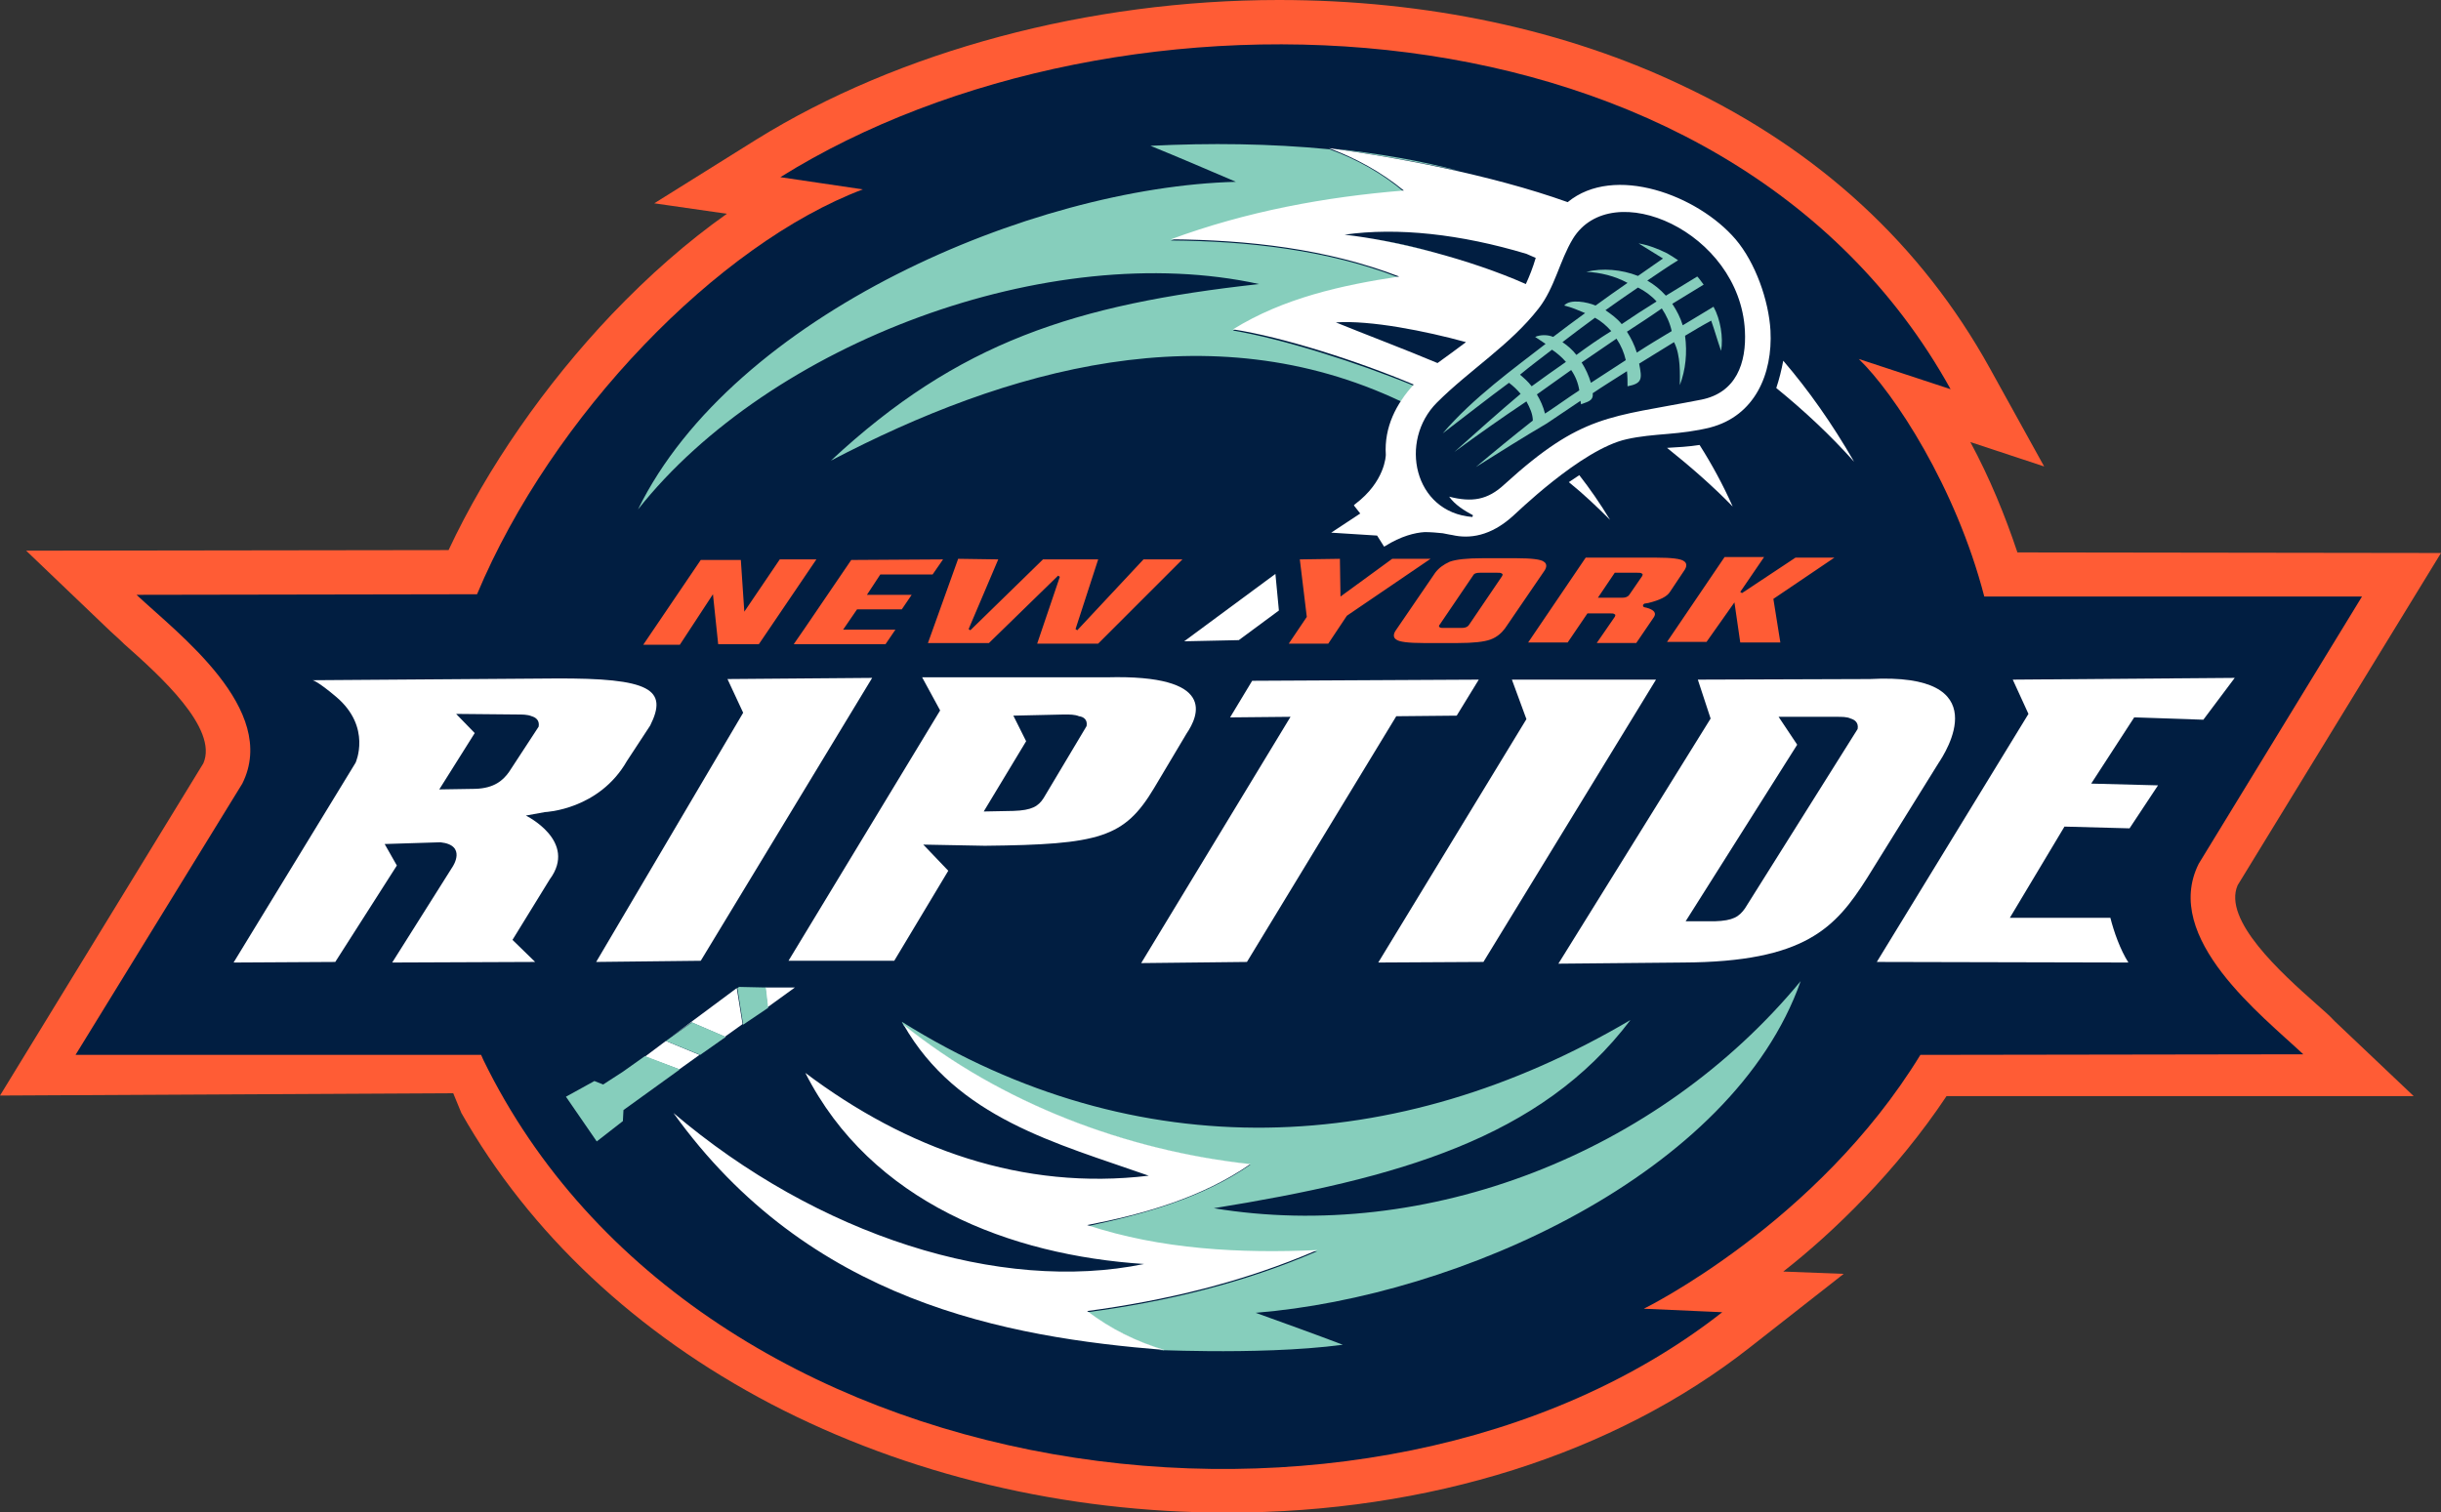 <?xml version="1.0" encoding="utf-8"?>
<!-- Generator: Adobe Illustrator 24.3.0, SVG Export Plug-In . SVG Version: 6.00 Build 0)  -->
<svg version="1.1" id="Layer_1" xmlns="http://www.w3.org/2000/svg" xmlns:xlink="http://www.w3.org/1999/xlink" x="0px" y="0px"
	 viewBox="0 0 420.1 260.3" style="enable-background:new 0 0 420.1 260.3;" xml:space="preserve">
<rect x="0" y="0" width="420.1" height="260.3" fill="#333333" stroke="none"/>
<style type="text/css">
	.st0{clip-path:url(#SVGID_2_);fill:#FF5C35;}
	.st1{clip-path:url(#SVGID_2_);fill:#011E41;}
	.st2{fill:#86CEBC;}
	.st3{fill:#FFFFFF;}
	.st4{fill-rule:evenodd;clip-rule:evenodd;fill:#FF5C35;}
	.st5{fill-rule:evenodd;clip-rule:evenodd;fill:#86CEBC;}
	.st6{fill-rule:evenodd;clip-rule:evenodd;fill:#FFFFFF;}
</style>
<g>
	<g>
		<defs>
			<rect id="SVGID_1_" y="0" width="420.1" height="260.3"/>
		</defs>
		<clipPath id="SVGID_2_">
			<use xlink:href="#SVGID_1_"  style="overflow:visible;"/>
		</clipPath>
		<path class="st0" d="M398.7,172.9c-6.1-5.4-16.2-14.5-13.6-20.5l35-57.2l-72.9-0.1c-2.1-6.3-4.8-12.9-8.1-19l12.7,4.2l-9.4-17
			c-11.7-21.1-29.3-37.4-52.5-48.4C269.5,5.1,245.4,0,220.1,0c-32.7,0-65.4,8.8-89.9,24l-17.6,11l12.5,1.8
			c-6.8,4.8-13.4,10.6-19.8,17.3C93.8,66.2,83.8,80.6,77.2,94.7L4.5,94.8L18.3,108c0.9,0.9,2,1.8,3.1,2.9
			c6.1,5.4,16.2,14.5,13.6,20.5L0,188.6l78-0.4l1.4,3.4c11.8,20.8,30.2,38,53.3,50.1c23.4,12.2,50.6,18.7,78.5,18.7h0
			c34.7,0,66.6-10.1,89.9-28.4l16.2-12.7l-10.4-0.4c8.7-6.8,19.5-17.3,28.1-30.2h80.4l-13.6-12.9
			C400.9,174.8,399.8,173.9,398.7,172.9"/>
		<path class="st1" d="M13,181.6l28.7-46.7c6.4-12.8-11.2-25.9-18.2-32.5l58.6-0.1C95,71.5,123.6,42,148.5,32.6l-14.2-2.1
			C192.3-5.7,297.1-2.7,335.7,67l-15.8-5.2c6.1,5.9,16.7,22,21.6,40.9l65,0l-28.1,46c-6.4,12.8,11,26.2,18,32.8l-65.9,0.1
			c-17.8,29.1-47.6,43.7-47.6,43.7l13.5,0.6c-60,47.1-176.2,32.5-213.2-43.4l-0.4-0.9H13"/>
	</g>
	<path class="st2" d="M215.2,200.5c-21.1-2.3-42.8-10.4-59.7-24l-0.3-0.6c40.5,25.3,85.2,23.4,125.4-0.3
		c-15.4,20.4-40.2,27.3-71.7,32.4c36.5,6,76.4-9.3,101-39.1c-11.7,33.2-58.9,54.3-93.8,57.1c5,1.8,10,3.6,15,5.5
		c-15,2-36.3,0.6-30.7,1c-4.7-1.4-9.2-3.7-13.3-6.6c13.6-1.8,26.9-5,39.6-10.5c-13.3,0.6-26.9-0.2-39.6-4.3
		C196.9,209,206.8,206.3,215.2,200.5"/>
	<path class="st3" d="M200.4,232.4c-27.3-2.2-61.2-8.3-84.5-40.8c24.8,21.1,56.2,31.1,81,26c-23-1.5-47-10.6-58.3-32.9
		c17.4,13.1,37.4,20.3,59.1,17.7c-15.9-5.6-33-9.9-42.2-26c16.9,13.6,38.5,21.7,59.7,24c-8.4,5.8-18.3,8.6-28.1,10.5
		c12.7,4.2,26.4,4.9,39.6,4.3c-12.7,5.5-26.1,8.7-39.6,10.5C191.2,228.8,195.7,231,200.4,232.4"/>
	<path class="st3" d="M111,181.9l3.6-2.7l5.8,2.4l4.4-3.1l-5.8-2.5l-3.5,2.5l11.3-8.4l1,6.2l-10.9,7.8L111,181.9L111,181.9z
		 M136.8,170l-4.7,3.4l-0.4-3.4L136.8,170L136.8,170z M220.1,105.1l-6.9,5.1l-9.4,0.2l15.7-11.6L220.1,105.1L220.1,105.1z"/>
	<path class="st4" d="M293.7,110.5l-6.8,0l9.9-14.6l6.8,0l-4.1,6l0.3,0.2L309,96l6.7,0l-10.5,7.1l1.2,7.5l-6.9,0l-1-6.9L293.7,110.5
		L293.7,110.5z M275,102.9l4.1,0c0.6,0,1-0.1,1.3-0.5l2.2-3.2c0.1-0.2,0.2-0.4-0.1-0.5c-0.1-0.1-0.4-0.1-0.7-0.1l-3.9,0L275,102.9
		L275,102.9z M269.8,110.6l-6.8,0l9.9-14.6l12.2,0c2.6,0,4.2,0.2,4.7,0.6c0.5,0.3,0.6,0.9,0,1.7l-2.4,3.6c-0.5,0.8-1.7,1.4-3.7,1.9
		c-0.2,0-0.4,0.1-0.6,0.1c-0.1,0-0.1,0-0.2,0.1c0,0-0.1,0.1-0.1,0.1c-0.1,0.1,0,0.2,0,0.3c0,0,0.1,0.1,0.1,0.1
		c0.1,0,0.2,0.1,0.4,0.1c1.5,0.4,1.8,1,1.3,1.7l-3,4.4l-6.8,0l3.1-4.5c0.1-0.2,0.2-0.4-0.1-0.5c-0.1-0.1-0.4-0.1-0.7-0.1l-3.9,0
		L269.8,110.6L269.8,110.6z M247.8,108c0.1,0.1,0.4,0.1,0.7,0.1l3,0c0.6,0,1-0.1,1.3-0.5l5.7-8.4c0.1-0.2,0.2-0.4-0.1-0.5
		c-0.1-0.1-0.4-0.1-0.7-0.1l-3,0c-0.6,0-1,0.1-1.2,0.5l-5.7,8.4C247.6,107.7,247.6,107.9,247.8,108 M249.5,96.7
		c1.1-0.4,3-0.6,5.6-0.6l5.9,0c2.6,0,4.2,0.2,4.7,0.6c0.5,0.3,0.6,0.9,0,1.7l-6.7,9.8c-0.6,0.8-1.4,1.5-2.5,1.9
		c-1.1,0.4-3,0.6-5.6,0.6l-5.9,0c-2.6,0-4.2-0.2-4.7-0.6c-0.5-0.3-0.6-0.9,0-1.7l6.7-9.8C247.6,97.8,248.4,97.2,249.5,96.7
		 M230.6,96.2l0.1,6.5l8.9-6.5l6.6,0l-14.4,9.8l-3.2,4.8l-6.8,0l3.1-4.6l-1.2-9.9L230.6,96.2L230.6,96.2z M171.8,96.3l-5.1,12
		l0.3,0.2l12.5-12.2l9.5,0l-3.9,12l0.3,0.2l11.4-12.2l6.7,0L189,110.8l-10.5,0l3.9-11.5l-0.3-0.2l-11.9,11.6l-10.5,0l5.2-14.5
		L171.8,96.3L171.8,96.3z M160.5,98.9l-9,0l-2.3,3.5l7.7,0l-1.7,2.5l-7.7,0l-2.4,3.5l9,0l-1.7,2.5l-15.8,0l1.8-2.6l8.1-11.9
		l15.8-0.1L160.5,98.9L160.5,98.9z M117,111l-6.3,0l9.9-14.6l6.9,0l0.6,8.9l6.1-9l6.3,0l-9.9,14.6l-7,0l-0.9-8.6L117,111L117,111z"
		/>
	<polygon class="st3" points="125.2,116.9 127.9,122.7 102.6,165.6 120.6,165.4 150.1,116.7 125.2,116.9 	"/>
	<path class="st3" d="M187,125l-7.4,12.4c-0.9,1.4-2,2.1-5.2,2.2l-5.1,0.1l7.3-12.1l-2.2-4.4l8.8-0.2c0.9,0,1.8,0,2.5,0.3
		C186.5,123.4,187.2,123.9,187,125 M204.2,126.3c2.1-3.1,5.3-10.2-13.7-9.7l-31.8,0l3.1,5.7l-26.1,43.1l18.2,0l9.3-15.5l-4.3-4.5
		l10.6,0.2c19.8-0.2,24-1.4,29.1-9.9L204.2,126.3L204.2,126.3z"/>
	<path class="st3" d="M87.6,132.9c-1,1.4-2.5,2.8-5.8,2.9l-6.2,0.1l6.1-9.7l-3.2-3.3L89,123c0.9,0,1.8,0,2.5,0.3
		c0.7,0.2,1.4,0.7,1.2,1.8L87.6,132.9L87.6,132.9z M90.5,140.4l3.3-0.6c0.1,0,9.3-0.4,14.1-8.8l4-6.1c3.1-6.2,0.1-8.2-16.4-8.1
		l-41.7,0.3c0,0,0.8,0.1,4.1,2.9c6.1,5.2,3.3,11.3,3.3,11.3l-21,34.4l17.5-0.1L68.3,149l-2.1-3.7l9.6-0.3c4.6,0.5,2.1,4.2,2.1,4.2
		l-10.4,16.5l24.6-0.1l-3.9-3.8l6.4-10.4C99.5,144.8,90.5,140.4,90.5,140.4"/>
	<polygon class="st3" points="250.7,123.2 254.5,117 215.5,117.2 211.7,123.5 222.1,123.4 196.4,165.8 214.6,165.6 240.3,123.3 
		250.7,123.2 	"/>
	<path class="st3" d="M319.7,125.5l-19.4,30.9c-1,1.4-2,2.1-5.2,2.2l-5,0l19.2-30.4l-3.2-4.8l10,0c0.9,0,1.8,0,2.4,0.3
		C319.2,123.9,319.9,124.4,319.7,125.5 M321.8,116.9l-29.6,0.1l2.2,6.7l-26.2,42.2l21.5-0.2c21-0.1,26.2-6,31.6-14.5l12.3-19.8
		C334.8,129.6,343.9,115.7,321.8,116.9"/>
	<path class="st3" d="M379.2,123.9l5.4-7.2l-38.2,0.3l2.7,5.9L323,165.6l43.3,0.1c-1.4-2.2-2.5-5.3-3.1-7.7l-17.3,0l9.4-15.7
		l11.2,0.3l4.9-7.4l-11.5-0.3l7.4-11.4L379.2,123.9L379.2,123.9z"/>
	<polygon class="st3" points="260.2,117 262.7,123.8 237.2,165.7 255.3,165.6 285,117 260.2,117 	"/>
	<path class="st5" d="M143,79.3c21.9-20.4,42-26.9,73.7-30.4c-36.1-7.9-84.2,10.1-106.9,38.8c16.4-33.5,67.8-55.5,102.9-56.4
		c-4.9-2.1-9.8-4.2-14.7-6.2c10.2-0.5,20.5-0.4,30.8,0.6c4.7,1.7,9,4.1,12.8,7.3c-13.7,1.1-27.2,3.6-40.1,8.4
		c13.3,0.1,26.9,1.6,39.3,6.4c-9.9,1.4-19.9,3.7-28.6,9.1c8.4,1.4,21.4,5.5,31.1,9.5c-0.8,0.9-1.5,1.8-2.2,2.7
		C208.2,53.5,173.2,63.5,143,79.3 M229.7,25.6c7.3,0.8,14.6,2,21.7,3.9C243.5,27.7,235.8,26.5,229.7,25.6 M247.3,43.6
		c-5.5-1.5-11-2.6-15.5-3.1C237,41.1,242.2,42.1,247.3,43.6"/>
	<path class="st6" d="M306.9,62.1c4.3,5,8.4,10.8,12.2,17.4c-4.1-4.6-8.6-8.8-13.4-12.7C306.2,65.3,306.6,63.7,306.9,62.1
		 M292.5,76.6c2.1,3.3,4,6.8,5.7,10.6c-3.4-3.5-7.3-6.9-11.3-10.1C288.7,77,290.6,76.9,292.5,76.6 M271.8,81.8
		c1.8,2.3,3.6,4.9,5.3,7.7c-2.2-2.2-4.5-4.4-7.1-6.5C270.6,82.6,271.2,82.2,271.8,81.8"/>
	<path class="st5" d="M272.2,62.4c0.7,1.1,1.2,2.2,1.6,3.5c2-1.3,4-2.6,6-3.9c-0.3-1.3-0.8-2.5-1.6-3.7
		C276.2,59.7,274.2,61,272.2,62.4 M270.4,63.7c-2,1.4-3.9,2.8-5.9,4.2c0.6,1,1.1,2.1,1.4,3.3c2-1.3,3.9-2.7,5.9-4
		C271.6,65.9,271.1,64.7,270.4,63.7 M269.5,62.3c-0.7-0.8-1.5-1.5-2.4-2.1c-1.8,1.4-3.7,2.8-5.5,4.3c0.7,0.6,1.4,1.2,2,2
		C265.5,65.1,267.5,63.7,269.5,62.3 M277.3,57c-0.8-0.9-1.7-1.7-2.8-2.3c-1.9,1.4-3.8,2.8-5.6,4.2c0.9,0.6,1.7,1.3,2.4,2.2
		C273.2,59.7,275.2,58.3,277.3,57 M280,57.1c0.7,1.1,1.3,2.3,1.7,3.6c2-1.3,4-2.5,6-3.7c-0.3-1.4-0.9-2.7-1.7-3.9
		C284,54.5,282,55.8,280,57.1 M285.1,51.9c-0.9-1-2-1.8-3.2-2.4c-1.9,1.3-3.8,2.6-5.6,3.9c1,0.7,2,1.4,2.8,2.4
		C281,54.5,283,53.2,285.1,51.9 M262.7,69.1c-4.2,2.8-8.3,5.7-12.4,8.7c3.8-3.4,7.6-6.8,11.4-10c-0.6-0.7-1.2-1.3-2-1.9
		c-3.4,2.5-8,6.1-11.4,8.7c5.2-6.1,12.3-11.2,17.7-15.4l-1.8-1.2c0.9-0.4,2.2-0.4,3.1,0c1.8-1.4,3.6-2.7,5.5-4.1
		c-1.2-0.5-2.3-1-3.6-1.3c1-1.2,4-0.6,5.4,0c1.8-1.3,3.6-2.6,5.5-3.9c-2.2-1.2-4.7-1.8-7.1-1.9c2.8-0.7,6.1-0.4,8.9,0.7
		c1.4-1,2.9-2,4.3-3c-1.4-0.9-2.8-1.7-4.2-2.6c1.7,0.3,3.3,0.9,4.9,1.7c0.7,0.4,1.3,0.8,1.9,1.2c-1.8,1.1-3.5,2.3-5.3,3.5
		c1.2,0.7,2.2,1.5,3.2,2.6c1.8-1.1,3.6-2.2,5.4-3.3c0.4,0.4,0.7,0.9,1.1,1.4c-1.8,1.1-3.6,2.2-5.4,3.3c0.8,1.2,1.4,2.4,1.8,3.7
		c1.8-1.1,3.5-2.1,5.3-3.2c1.2,2.2,1.7,5.3,1.3,7.6c-0.6-1.7-1.1-3.5-1.7-5.2c-1.5,0.8-3,1.7-4.5,2.6c0.4,2.9,0.1,5.9-0.9,8.5
		c0-1.7,0.2-5.1-1-7.4c-2,1.2-4,2.5-6,3.7c0.5,2.6,0.6,3.4-2,3.9c0-0.9,0-1.7-0.1-2.6c-2,1.3-4,2.5-5.9,3.8c0.2,1.4-1.1,1.5-2,1.9
		l-0.1-0.6c-1.9,1.3-3.9,2.6-5.8,3.9c-4.1,2.4-8.2,5-12.2,7.5c3.2-2.7,6.5-5.4,9.8-8C263.8,71.3,263.3,70.2,262.7,69.1"/>
	<polygon class="st5" points="107.3,191.1 107.2,193 102.7,196.5 97.4,188.8 102.3,186.1 103.8,186.7 107.2,184.5 111,181.8 
		117,184.1 107.3,191.1 	"/>
	<path class="st5" d="M114.6,179.2l4.5-3.2l5.8,2.5l-4.4,3.1L114.6,179.2L114.6,179.2z M127.9,176.4l-1-6.3l0.3-0.2l4.6,0.1l0.4,3.5
		L127.9,176.4L127.9,176.4z"/>
	<path class="st6" d="M231.4,40.4c8.8,1,21.5,4.2,31.2,8.5c0.6-1.3,1.2-2.8,1.7-4.5l-1.6-0.7C251.4,40.3,240.5,39.1,231.4,40.4
		 M252.3,58.9c-6.9-1.9-16.4-3.8-22.4-3.4c4.4,1.8,12.3,4.8,17.5,7C248.9,61.4,250.6,60.2,252.3,58.9 M243.3,66.2
		c-9.7-4.1-22.6-8.2-31.1-9.5c8.7-5.4,18.7-7.6,28.6-9.1c-12.5-4.8-26.1-6.3-39.3-6.4c13-4.8,26.5-7.3,40.1-8.4
		c-3.9-3.2-8.3-5.6-12.9-7.3c11.1,1.5,27.7,4.5,41.1,9.3c8-6.6,22.4-1.2,28.9,6.4c3.4,4,5.7,10.5,6,15.7c0.4,7.5-2.7,14.7-10.4,16.7
		c-2.4,0.6-4.9,0.9-7.3,1.1c-2.4,0.2-4.8,0.4-7,0.9c-7.9,1.7-19.5,13.2-19.7,13.3c-3.8,3.4-7.4,3.9-10.4,3.2c0,0-0.7-0.1-1.6-0.3
		c-0.9-0.1-2.1-0.2-3.1-0.2c-1.7,0.1-4.1,0.7-6.8,2.4l-0.2,0.1l-1.2-1.9l-7.9-0.5l5-3.3L233,87l0.2-0.2c5.2-3.9,5.3-8.4,5.3-8.5
		C238.2,73.5,240.3,69.5,243.3,66.2 M253.4,89l0.1-0.3c-1.5-0.8-3.1-1.8-4.1-3.2c3.9,1,6.6,0.6,9.5-2.1
		c13.4-12.2,18.1-11.5,33.9-14.6c6-1.2,7.8-6.3,7.5-11.9c-0.9-17-22.9-26.7-29.6-15.8c-2.3,3.8-3.1,8.4-5.9,12
		c-4.9,6.3-11.9,10.6-17.5,16.2C240.7,75.9,243.3,88.2,253.4,89"/>
</g>
</svg>
